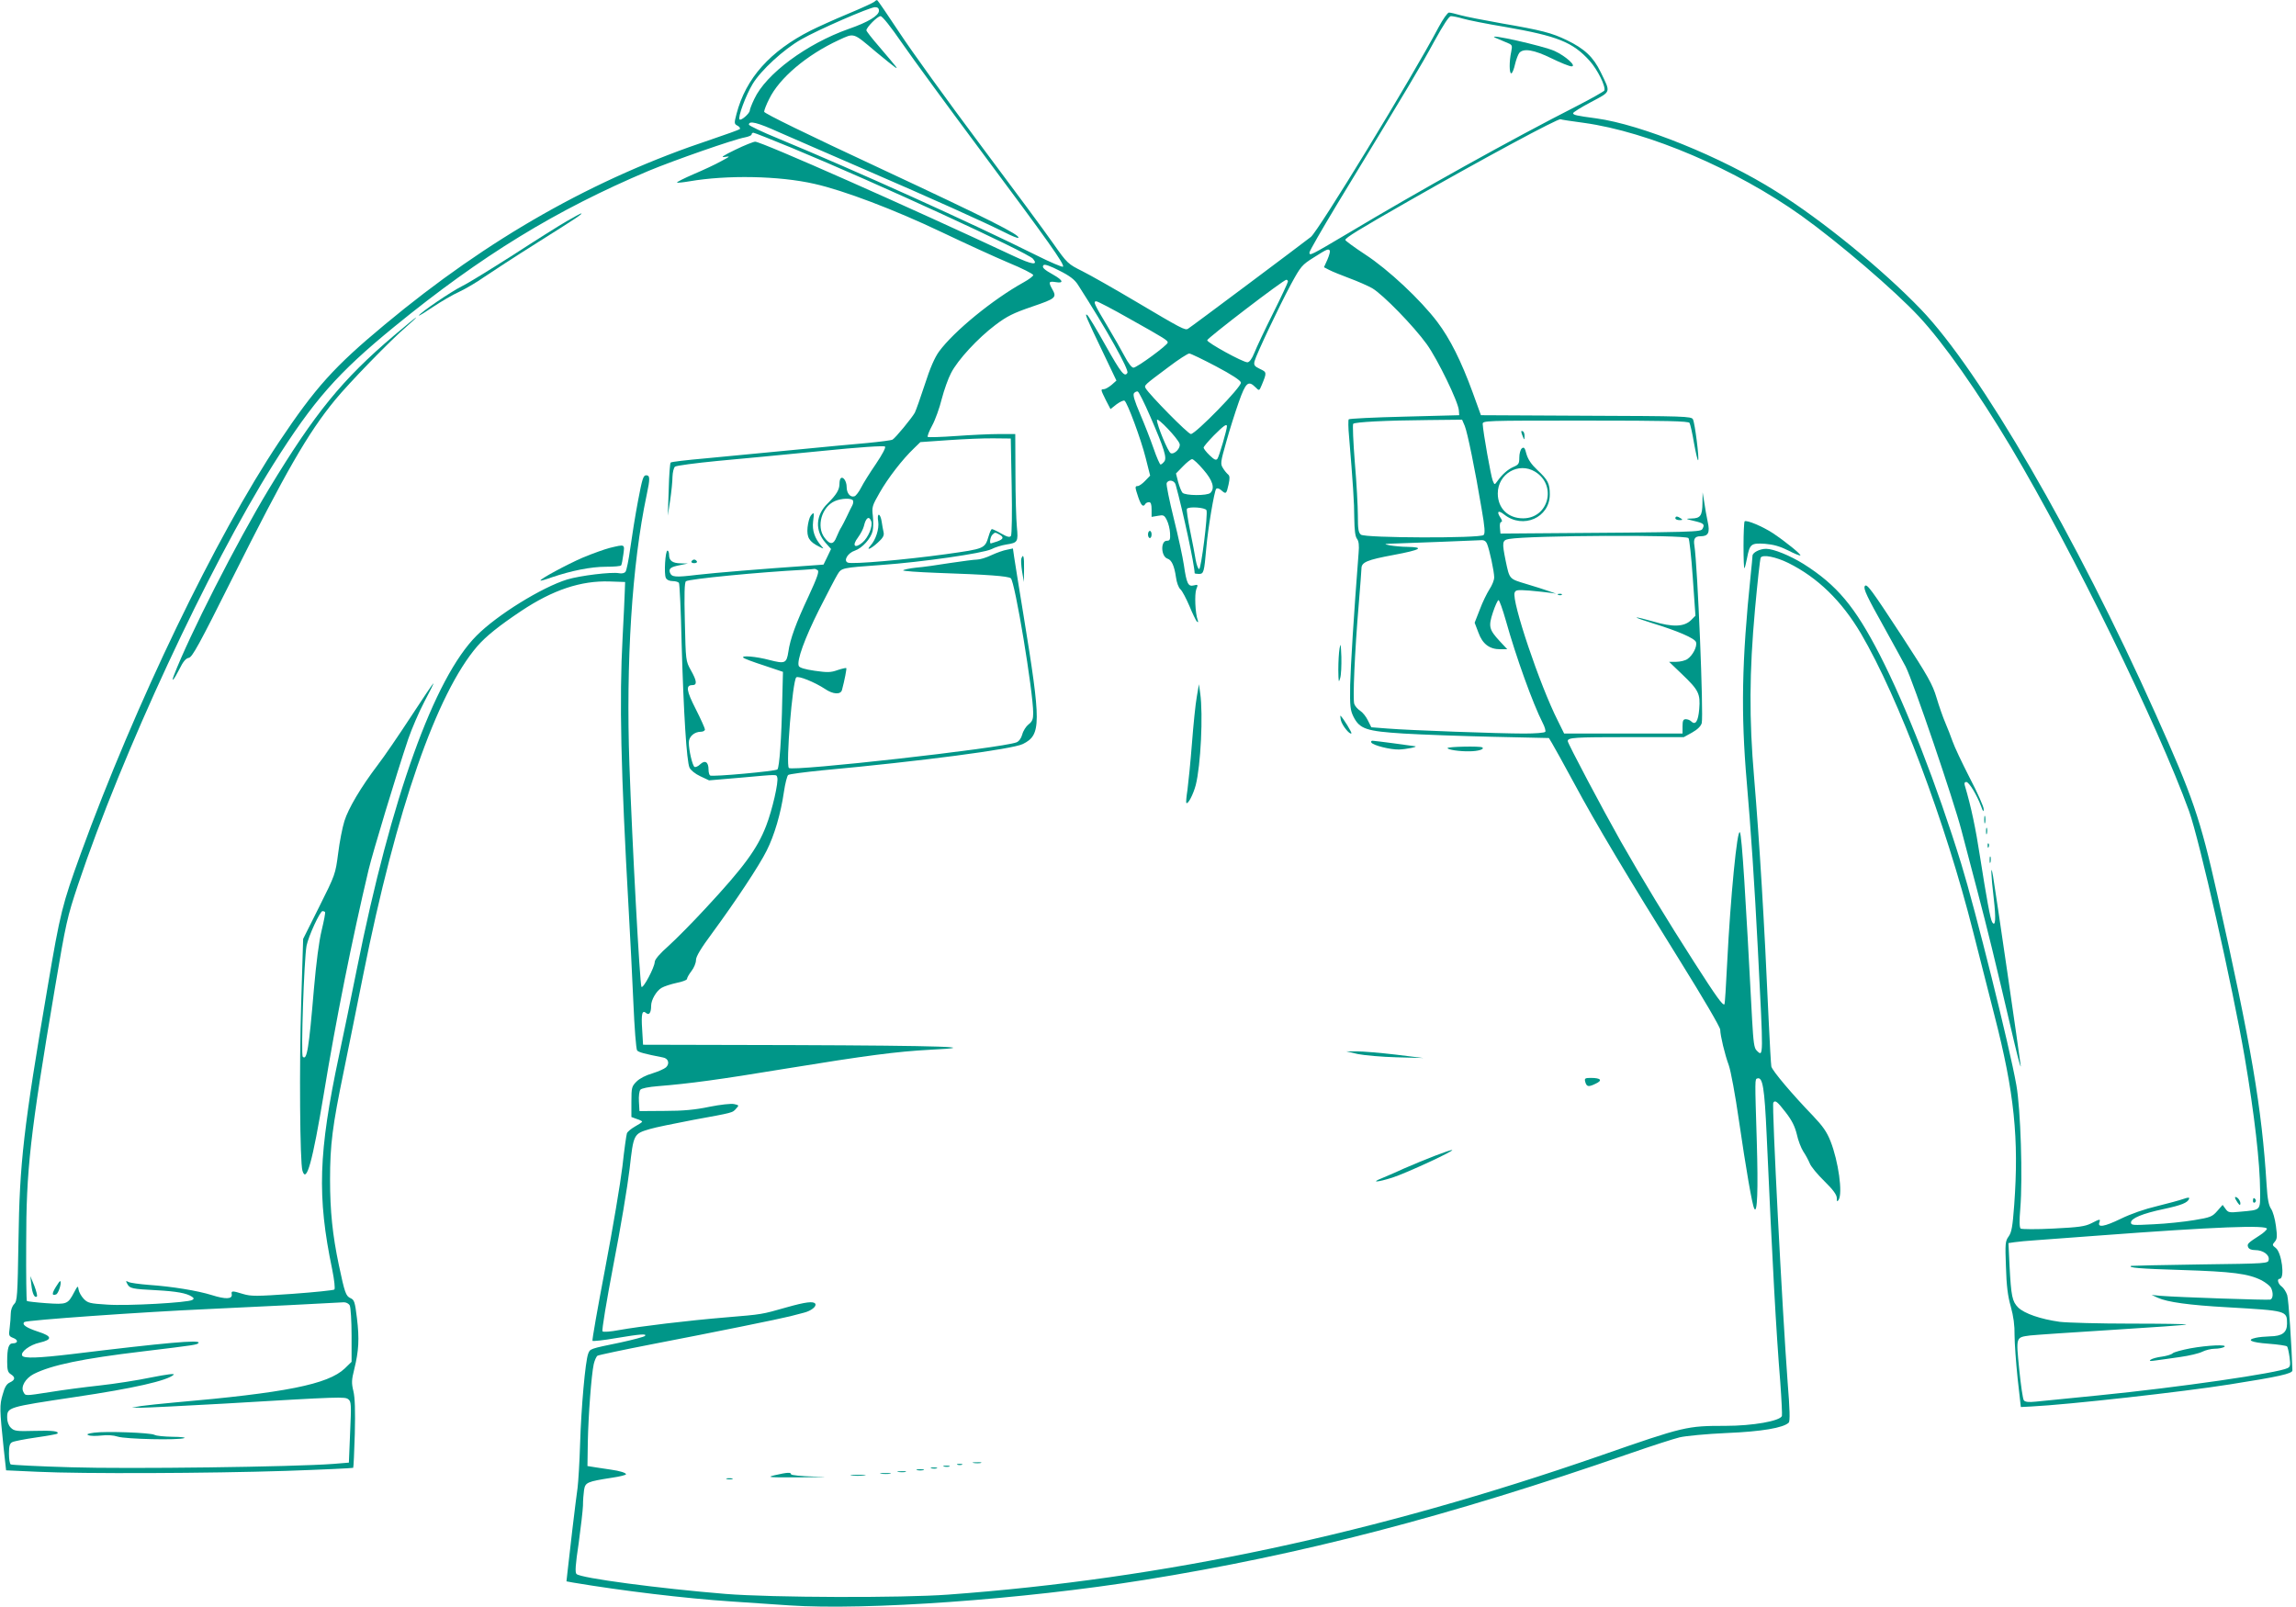 <?xml version="1.0" standalone="no"?>
<!DOCTYPE svg PUBLIC "-//W3C//DTD SVG 20010904//EN"
 "http://www.w3.org/TR/2001/REC-SVG-20010904/DTD/svg10.dtd">
<svg version="1.0" xmlns="http://www.w3.org/2000/svg"
 width="1280pt" height="896pt" viewBox="0 0 1280 896"
 preserveAspectRatio="xMidYMid meet">
<g transform="translate(0,896) scale(0.1,-0.1)"
fill="#009688" stroke="none">
<path d="M4874 8950 c-5 -5 -72 -36 -149 -68 -77 -32 -169 -74 -205 -92 -227
-115 -362 -266 -414 -465 -14 -53 -13 -56 6 -66 11 -6 16 -14 12 -19 -5 -4
-77 -30 -160 -58 -650 -216 -1240 -550 -1818 -1031 -284 -236 -387 -351 -591
-656 -352 -528 -802 -1462 -1105 -2295 -103 -284 -114 -327 -184 -740 -135
-791 -157 -983 -163 -1419 -5 -309 -7 -335 -24 -352 -11 -11 -19 -33 -19 -53
0 -18 -3 -54 -6 -79 -6 -44 -5 -47 20 -57 29 -11 27 -30 -3 -30 -23 0 -31 -27
-31 -102 0 -47 4 -60 20 -70 27 -17 25 -32 -5 -46 -18 -8 -29 -26 -40 -67 -18
-60 -17 -83 5 -296 l14 -127 175 -8 c253 -12 956 -9 1386 5 204 7 372 15 374
17 2 2 6 87 9 189 3 132 1 202 -8 239 -11 46 -10 62 5 122 25 101 29 169 15
284 -11 91 -15 103 -36 112 -26 12 -32 29 -65 185 -35 166 -49 301 -49 476 0
194 13 298 77 607 24 118 73 359 108 535 185 925 409 1568 636 1832 49 56 120
113 244 196 177 118 333 170 493 165 l87 -3 -2 -55 c-1 -30 -6 -144 -12 -253
-19 -349 -10 -744 34 -1522 8 -143 20 -375 26 -515 6 -140 15 -260 21 -267 8
-10 42 -19 144 -39 30 -5 39 -34 17 -55 -10 -9 -45 -24 -77 -34 -35 -10 -70
-28 -87 -45 -27 -27 -29 -33 -29 -113 l0 -85 30 -11 c17 -5 30 -12 30 -15 0
-3 -18 -15 -40 -27 -21 -12 -42 -29 -45 -38 -3 -8 -15 -91 -25 -184 -11 -92
-54 -348 -96 -568 -42 -220 -74 -402 -71 -405 3 -3 62 3 130 15 138 23 176 26
162 12 -6 -5 -66 -21 -135 -36 -175 -36 -170 -35 -181 -63 -16 -42 -39 -302
-45 -502 -3 -102 -10 -212 -14 -245 -9 -60 -48 -389 -57 -476 l-5 -46 38 -7
c274 -46 623 -88 879 -105 83 -6 229 -15 325 -22 429 -29 1302 33 1980 142
872 140 1692 353 2709 706 118 41 242 81 275 89 34 8 150 19 261 24 196 8 318
29 347 58 8 8 6 76 -6 224 -30 402 -89 1545 -80 1560 10 16 22 7 69 -54 35
-45 51 -78 62 -122 7 -34 24 -77 36 -96 13 -19 29 -49 36 -66 6 -17 43 -62 81
-99 50 -49 70 -77 70 -95 0 -20 2 -22 10 -10 24 37 -1 215 -45 327 -21 53 -43
84 -99 143 -112 116 -226 250 -231 274 -2 11 -9 129 -15 261 -24 546 -51 991
-81 1350 -28 327 -27 585 5 938 14 153 28 282 32 288 11 19 85 4 154 -30 163
-81 297 -211 405 -394 209 -356 471 -1052 625 -1662 38 -148 91 -359 119 -467
111 -430 137 -687 110 -1057 -9 -119 -14 -151 -31 -175 -19 -26 -20 -39 -15
-170 3 -104 10 -162 27 -221 15 -54 22 -106 21 -160 0 -44 8 -152 17 -240 l18
-160 59 3 c203 10 849 82 1105 123 273 43 350 60 350 78 -4 134 -21 394 -29
420 -6 18 -20 40 -31 48 -20 14 -28 43 -11 43 30 0 12 146 -22 172 -20 15 -20
18 -5 35 13 15 14 29 6 88 -5 39 -17 81 -27 95 -13 19 -20 53 -25 135 -26 426
-86 777 -275 1619 -96 427 -136 542 -344 1006 -443 989 -978 1911 -1307 2254
-214 223 -551 498 -810 660 -303 191 -751 372 -1001 406 -112 15 -129 19 -129
29 0 5 45 33 100 62 114 61 110 50 54 166 -41 85 -90 131 -189 179 -85 41
-139 55 -365 94 -96 17 -198 37 -227 45 -28 8 -57 15 -65 15 -8 0 -34 -37 -58
-82 -152 -287 -669 -1134 -712 -1169 -43 -34 -669 -503 -685 -512 -16 -10 -35
0 -293 153 -118 70 -252 146 -296 168 -80 40 -84 43 -162 154 -43 62 -227 311
-409 554 -181 242 -383 522 -448 621 -66 100 -122 182 -125 182 -4 1 -10 -3
-16 -9z m26 -50 c0 -27 -61 -64 -168 -101 -235 -83 -462 -251 -527 -391 -14
-29 -25 -58 -25 -64 0 -16 -49 -59 -57 -50 -11 11 34 133 73 198 46 76 173
193 270 248 96 55 381 179 412 180 15 0 22 -6 22 -20z m130 -182 c58 -84 258
-357 445 -608 368 -494 462 -626 451 -637 -3 -4 -71 25 -149 64 -355 177
-1005 471 -1437 650 -91 37 -165 73 -165 78 0 24 48 12 165 -41 69 -30 286
-125 483 -210 370 -160 661 -291 781 -351 37 -19 70 -32 73 -29 14 14 -164
104 -759 382 -421 196 -658 312 -658 321 0 8 12 40 28 71 56 116 209 246 389
329 87 40 77 43 206 -66 51 -42 99 -81 107 -86 17 -10 20 -13 -88 114 -40 46
-72 87 -72 92 0 16 62 79 79 79 10 0 57 -59 121 -152z m3126 138 c27 -8 132
-29 234 -46 294 -51 378 -85 472 -189 44 -49 91 -143 82 -166 -3 -5 -71 -44
-151 -85 -367 -187 -879 -472 -1280 -712 -206 -122 -213 -126 -213 -106 0 8
68 126 151 264 406 668 472 779 544 912 53 96 83 142 94 142 10 0 40 -6 67
-14z m674 -581 c361 -50 850 -259 1214 -519 208 -149 519 -416 654 -561 138
-148 328 -419 515 -732 343 -576 817 -1546 991 -2026 58 -162 242 -976 310
-1372 55 -323 85 -588 86 -746 0 -111 7 -104 -111 -115 -61 -6 -67 -5 -82 16
l-16 22 -30 -34 c-28 -32 -38 -36 -129 -51 -54 -9 -155 -20 -225 -23 -116 -6
-127 -6 -127 10 0 23 64 50 183 75 98 21 133 35 141 57 3 9 -6 8 -32 -1 -20
-7 -86 -25 -147 -40 -68 -16 -146 -43 -203 -71 -91 -44 -130 -50 -118 -19 7
20 3 19 -46 -6 -34 -17 -69 -22 -212 -29 -94 -5 -176 -4 -181 0 -7 6 -8 43 -2
112 14 171 2 554 -22 688 -37 212 -229 979 -307 1233 -136 440 -306 876 -455
1167 -138 268 -238 388 -425 506 -76 47 -167 84 -208 84 -36 0 -76 -21 -76
-39 0 -9 -5 -56 -10 -106 -50 -483 -55 -773 -22 -1155 22 -251 44 -580 62
-935 31 -607 32 -601 -7 -562 -14 13 -18 47 -25 169 -37 706 -57 1026 -68
1047 -15 28 -53 -364 -71 -724 -6 -126 -13 -232 -15 -234 -9 -10 -44 39 -169
234 -149 232 -293 469 -410 675 -100 177 -295 545 -295 558 0 20 38 22 340 22
l307 0 47 26 c30 17 48 35 53 52 11 46 -23 877 -41 991 -6 37 3 51 34 51 44 0
54 20 40 82 -6 29 -15 78 -19 108 l-9 55 -1 -61 c-1 -69 -11 -84 -61 -85 -35
-1 -34 -2 12 -13 56 -13 63 -19 50 -43 -11 -20 -2 -20 -997 -27 l-130 -1 -3
33 c-2 18 1 32 8 32 6 0 4 11 -6 25 -22 34 -11 42 22 16 105 -83 254 -17 254
112 0 61 -10 81 -70 137 -33 31 -51 58 -60 88 -9 36 -14 41 -26 32 -8 -7 -14
-30 -14 -51 0 -34 -4 -40 -32 -52 -32 -14 -64 -42 -92 -82 -14 -19 -14 -19
-24 5 -10 23 -54 271 -56 315 -1 20 5 20 572 20 456 0 574 -3 581 -13 4 -7 16
-58 25 -113 10 -55 20 -98 23 -95 7 7 -18 207 -29 228 -8 17 -49 18 -595 20
l-587 3 -46 127 c-64 175 -126 299 -197 393 -93 123 -273 292 -402 376 -61 40
-111 77 -111 81 0 12 75 58 350 215 419 239 838 465 850 458 3 -2 62 -11 130
-20z m-4417 -139 c487 -202 1316 -584 1346 -619 31 -38 -5 -33 -107 15 -574
269 -1406 638 -1442 638 -9 0 -60 -20 -111 -45 -68 -33 -84 -44 -59 -40 33 5
32 4 -20 -24 -30 -17 -99 -49 -153 -72 -53 -23 -95 -44 -93 -47 3 -2 34 1 69
7 209 36 500 31 697 -14 162 -36 449 -145 709 -269 130 -62 298 -139 374 -171
75 -31 137 -62 137 -69 0 -6 -24 -24 -53 -40 -173 -96 -389 -273 -472 -386
-24 -33 -50 -92 -79 -183 -24 -73 -49 -144 -56 -158 -16 -29 -108 -141 -124
-150 -6 -4 -69 -12 -141 -19 -71 -6 -263 -24 -425 -40 -162 -16 -378 -36 -480
-46 -102 -9 -188 -19 -191 -23 -4 -3 -9 -71 -11 -151 l-5 -145 13 85 c7 47 13
106 13 131 1 26 7 51 14 57 7 6 114 20 237 32 124 11 382 36 575 55 217 22
353 31 359 25 5 -5 -14 -42 -51 -97 -33 -48 -70 -107 -82 -131 -12 -24 -29
-46 -37 -49 -23 -8 -44 16 -44 52 0 32 -20 61 -33 48 -4 -3 -7 -17 -7 -30 0
-34 -17 -61 -66 -110 -67 -65 -72 -151 -12 -219 l31 -35 -21 -44 -21 -43 -83
-6 c-258 -18 -517 -39 -621 -51 -124 -15 -142 -13 -152 12 -8 23 4 32 56 42
l44 9 -40 1 c-47 1 -65 15 -65 48 0 13 -4 23 -9 23 -12 0 -20 -131 -9 -152 5
-11 20 -18 38 -18 16 0 32 -5 35 -10 4 -6 11 -157 15 -336 11 -391 28 -660 44
-694 6 -14 32 -35 60 -48 l49 -23 176 15 c212 19 198 19 204 2 9 -23 -28 -184
-62 -271 -49 -127 -124 -230 -338 -460 -71 -77 -164 -171 -206 -209 -49 -43
-77 -76 -77 -90 -1 -30 -65 -151 -74 -138 -9 15 -52 807 -67 1238 -20 572 14
1116 96 1504 20 93 19 110 -3 110 -16 0 -22 -21 -45 -142 -15 -79 -34 -197
-43 -263 -9 -66 -21 -126 -27 -133 -6 -8 -21 -11 -36 -8 -42 8 -216 -13 -289
-35 -140 -43 -390 -197 -505 -313 -236 -236 -476 -902 -667 -1856 -33 -162
-77 -380 -100 -485 -115 -542 -123 -785 -38 -1193 12 -60 17 -107 12 -112 -5
-4 -110 -15 -234 -24 -201 -14 -230 -14 -274 -1 -62 19 -68 19 -64 -2 4 -27
-35 -28 -111 -4 -80 25 -222 48 -351 57 -52 4 -103 11 -113 16 -16 8 -17 7 -7
-11 13 -25 26 -28 165 -35 108 -6 166 -16 195 -36 12 -8 12 -12 2 -18 -23 -15
-363 -34 -474 -26 -98 6 -109 9 -132 33 -13 14 -26 37 -28 51 -3 23 -5 22 -25
-16 -35 -66 -40 -68 -156 -60 -56 4 -104 10 -107 12 -3 3 -5 146 -4 317 0 417
21 603 160 1427 62 368 68 394 130 580 245 731 724 1761 1087 2340 226 359
359 510 676 769 485 396 900 650 1416 868 139 58 476 176 538 187 20 4 37 11
37 16 0 6 5 10 10 10 6 0 101 -38 213 -84z m3001 -574 c2 -4 -4 -27 -14 -50
l-19 -42 29 -15 c17 -9 67 -29 112 -46 46 -17 103 -42 128 -56 61 -36 231
-211 304 -312 61 -85 176 -322 179 -369 l2 -27 -305 -8 c-168 -4 -308 -11
-311 -15 -3 -4 -3 -47 2 -97 21 -252 29 -369 29 -455 1 -66 5 -101 15 -114 10
-13 13 -36 9 -80 -27 -345 -44 -625 -47 -736 -2 -118 1 -140 18 -175 35 -70
72 -82 280 -95 99 -6 322 -14 495 -18 l315 -7 18 -30 c10 -16 65 -116 122
-221 123 -229 294 -515 593 -995 127 -204 222 -366 222 -380 1 -35 25 -136 48
-199 11 -31 36 -165 56 -305 40 -274 74 -472 86 -494 17 -32 22 104 14 372
-11 356 -11 350 3 354 30 10 40 -52 52 -317 32 -715 53 -1097 76 -1378 7 -96
11 -180 9 -187 -11 -28 -162 -55 -315 -55 -215 0 -229 -3 -694 -165 -1259
-437 -2435 -688 -3640 -776 -257 -19 -980 -17 -1241 4 -367 30 -808 88 -830
111 -9 8 -6 52 12 171 12 88 23 183 24 210 0 28 3 67 6 87 7 43 16 47 157 69
42 6 77 15 77 19 0 8 -34 19 -85 26 -16 2 -52 8 -80 12 l-50 8 2 134 c3 150
20 374 33 434 5 21 14 42 21 47 7 4 143 33 303 64 353 68 717 142 771 156 22
6 57 15 77 20 40 10 72 35 63 50 -10 15 -53 10 -159 -20 -141 -40 -133 -39
-337 -56 -217 -18 -480 -50 -598 -71 -47 -9 -87 -12 -92 -7 -5 5 22 167 61
372 39 199 79 440 90 534 22 195 22 195 113 222 29 9 138 31 242 51 224 41
218 39 239 63 17 18 16 19 -11 25 -16 4 -78 -3 -138 -15 -80 -17 -148 -23
-250 -23 l-140 -1 -3 53 c-2 30 2 59 8 66 6 8 47 16 98 20 175 14 345 37 702
96 466 76 630 97 815 107 310 15 63 23 -765 26 l-835 2 -5 85 c-6 89 0 111 23
91 16 -13 27 3 27 41 0 33 29 83 58 100 15 9 53 21 85 28 31 6 57 16 57 22 0
6 11 26 25 44 14 18 25 45 25 61 0 20 27 65 93 154 127 173 260 373 301 456
43 85 79 208 96 326 7 48 18 91 24 96 6 5 92 16 191 26 544 50 1063 118 1118
147 102 51 102 112 3 718 -25 151 -48 297 -52 323 l-7 49 -33 -7 c-19 -3 -58
-17 -86 -30 -29 -14 -65 -25 -81 -25 -15 0 -82 -9 -150 -19 -67 -11 -152 -23
-190 -26 -37 -4 -69 -11 -72 -15 -2 -4 82 -10 188 -14 289 -10 395 -18 412
-30 23 -16 125 -634 125 -752 0 -34 -5 -47 -26 -63 -14 -11 -30 -36 -35 -56
-6 -22 -19 -39 -32 -44 -86 -33 -1249 -163 -1269 -143 -18 18 20 484 41 505
11 11 104 -27 160 -64 45 -31 88 -33 95 -6 14 52 27 119 24 122 -2 2 -24 -3
-48 -11 -39 -14 -57 -14 -128 -4 -55 8 -85 17 -89 27 -12 30 33 153 113 313
46 91 92 179 103 197 23 37 22 37 245 53 226 16 566 65 613 88 21 11 58 22 83
26 64 10 67 14 59 98 -4 40 -8 173 -8 296 l-1 222 -90 0 c-49 0 -157 -5 -240
-11 -83 -6 -154 -8 -158 -5 -3 4 8 33 25 64 17 31 41 98 53 147 13 50 36 115
52 145 37 73 150 195 247 268 65 49 99 66 204 102 135 46 140 51 112 100 -21
38 -18 43 21 37 46 -8 41 10 -12 40 -54 30 -68 43 -56 55 6 6 38 -5 88 -31 58
-29 85 -50 103 -78 160 -249 287 -476 276 -492 -15 -26 -35 -1 -120 150 -49
88 -96 166 -103 172 -18 14 -8 -10 89 -212 l73 -153 -27 -24 c-16 -13 -35 -24
-43 -24 -19 0 -18 -2 11 -61 l26 -50 34 27 c19 14 39 23 44 20 16 -10 92 -215
118 -319 l25 -99 -28 -29 c-15 -16 -34 -29 -41 -29 -17 0 -16 -6 3 -63 16 -46
27 -57 39 -37 3 6 13 10 21 10 10 0 14 -12 14 -41 l0 -41 35 6 c31 6 36 4 50
-24 9 -18 17 -50 18 -73 2 -36 -1 -42 -18 -42 -36 0 -33 -88 4 -100 23 -7 38
-41 47 -104 4 -29 14 -57 25 -67 10 -9 32 -51 50 -93 17 -42 36 -80 41 -86 8
-7 9 -4 5 8 -14 38 -18 143 -8 171 11 27 10 28 -14 22 -31 -8 -40 10 -55 114
-6 41 -31 158 -56 258 -25 101 -43 190 -40 198 9 22 43 17 50 -8 41 -148 106
-451 106 -494 0 -2 11 -4 24 -4 27 0 29 9 41 145 9 108 45 319 55 329 6 6 16
3 28 -7 27 -24 29 -22 41 31 8 36 7 49 -3 57 -7 6 -20 21 -28 35 -15 23 -14
33 18 145 18 66 50 166 70 223 39 110 53 123 94 82 20 -20 20 -20 34 13 29 70
29 72 -10 90 -31 15 -35 21 -30 43 10 38 136 304 202 427 56 103 62 110 129
152 74 47 81 50 89 37z m-234 -172 c0 -5 -37 -85 -83 -177 -46 -92 -93 -192
-104 -220 -14 -35 -28 -53 -39 -53 -25 0 -224 109 -224 123 1 12 425 337 441
337 5 0 9 -4 9 -10z m-885 -206 c202 -113 215 -122 215 -134 0 -14 -172 -140
-191 -140 -10 0 -29 25 -49 63 -18 34 -61 110 -96 168 -75 125 -81 139 -62
139 7 0 90 -43 183 -96z m485 -267 c87 -46 136 -78 138 -90 5 -23 -253 -287
-279 -287 -16 0 -231 219 -252 255 -9 17 -10 16 128 119 55 42 107 75 115 75
8 0 76 -33 150 -72z m-368 -278 c80 -184 95 -234 78 -253 -7 -9 -16 -16 -20
-16 -4 0 -22 40 -39 90 -17 49 -51 136 -75 192 -32 75 -41 106 -34 116 6 7 16
11 21 9 6 -2 37 -64 69 -138z m164 -153 c8 -23 -28 -61 -49 -53 -15 6 -77 156
-77 185 1 19 116 -102 126 -132z m1590 99 c15 -37 57 -241 94 -463 18 -103 20
-136 11 -145 -19 -19 -662 -17 -684 2 -14 11 -17 32 -17 105 0 50 -7 184 -17
298 -9 114 -13 211 -9 215 10 10 182 19 419 21 l188 2 15 -35z m-1326 -2 c0
-19 -44 -170 -53 -181 -8 -10 -17 -6 -44 20 -18 17 -33 37 -33 42 0 6 26 36
57 68 54 54 73 68 73 51z m-1200 -333 c3 -150 1 -270 -4 -278 -7 -9 -19 -7
-54 13 -24 14 -48 25 -52 25 -4 0 -12 -17 -18 -38 -22 -72 -20 -71 -240 -102
-225 -31 -520 -57 -545 -47 -27 10 -1 54 39 67 41 14 90 68 99 110 4 18 4 55
1 84 -6 48 -4 56 38 129 46 81 127 186 191 247 l36 35 157 11 c86 6 200 11
252 10 l95 -1 5 -265z m1069 91 c52 -60 65 -103 39 -129 -17 -17 -142 -16
-156 1 -6 7 -17 34 -24 60 l-12 47 39 40 c21 22 44 40 51 40 7 0 35 -26 63
-59z m1849 -11 c123 -75 76 -260 -67 -260 -84 0 -141 56 -141 139 0 109 116
177 208 121z m-3803 -160 c3 -5 2 -17 -3 -27 -6 -10 -19 -38 -31 -63 -12 -25
-26 -52 -31 -60 -6 -8 -17 -32 -26 -53 -17 -45 -37 -46 -68 -4 -46 62 -15 171
58 203 36 16 92 18 101 4z m1971 -55 c9 -22 -30 -330 -41 -328 -6 1 -14 24
-19 50 -4 26 -18 100 -31 163 -13 63 -21 118 -18 123 9 14 103 8 109 -8z
m-1869 -61 c10 -27 -16 -91 -49 -119 -43 -36 -60 -18 -25 28 14 19 29 47 33
63 11 48 29 60 41 28z m714 -74 c27 -15 24 -26 -12 -39 -18 -6 -34 -11 -35
-11 -9 0 -3 37 8 48 15 15 15 15 39 2z m3842 -20 c5 -4 16 -103 24 -220 l15
-213 -25 -25 c-38 -37 -101 -40 -211 -7 -49 14 -90 24 -92 22 -2 -2 38 -16 89
-32 141 -43 235 -84 242 -105 8 -24 -18 -74 -47 -94 -12 -9 -41 -16 -63 -16
l-40 0 71 -68 c94 -90 104 -109 97 -196 -6 -69 -21 -92 -46 -67 -6 6 -19 11
-29 11 -14 0 -18 -8 -18 -40 l0 -40 -330 0 -330 0 -35 71 c-101 199 -259 669
-241 715 6 15 16 16 84 11 42 -4 93 -9 112 -12 l35 -5 -40 14 c-22 8 -79 26
-126 40 -96 29 -93 25 -115 129 -21 104 -20 115 19 122 118 20 979 24 1000 5z
m-1123 -32 c14 -33 40 -155 40 -187 0 -16 -12 -45 -26 -66 -14 -22 -39 -72
-54 -113 l-29 -74 21 -55 c23 -64 62 -93 122 -93 l39 0 -42 45 c-60 65 -64 82
-38 161 12 36 26 67 31 68 5 0 23 -51 41 -114 56 -201 150 -462 206 -572 11
-21 17 -43 14 -48 -3 -6 -57 -10 -118 -10 -138 0 -640 18 -762 28 l-90 7 -19
38 c-10 21 -29 45 -43 54 -14 9 -29 26 -33 38 -9 25 2 285 25 558 8 98 15 187
15 197 0 35 29 48 180 76 150 28 176 43 75 45 -27 0 -70 4 -95 8 -41 8 -37 9
40 11 97 3 421 16 463 18 20 2 30 -4 37 -20z m-3732 -147 c10 -6 -1 -39 -51
-147 -70 -149 -102 -237 -112 -308 -10 -65 -19 -68 -105 -46 -75 20 -160 27
-146 13 4 -5 55 -24 114 -43 l107 -36 -4 -154 c-4 -216 -16 -379 -27 -390 -10
-10 -362 -42 -375 -34 -5 3 -9 18 -9 33 0 42 -19 55 -46 30 -12 -12 -27 -18
-32 -15 -12 7 -32 94 -32 136 0 33 31 60 67 60 13 0 23 6 23 13 0 6 -23 58
-51 113 -53 104 -57 134 -19 134 28 0 25 24 -9 84 -28 51 -28 52 -33 268 -4
156 -2 220 6 227 16 13 408 51 656 64 30 2 57 4 60 5 3 1 11 -2 18 -7z m8080
-3673 c-3 -7 -20 -23 -39 -35 -67 -43 -73 -49 -66 -66 4 -11 18 -17 39 -17 44
0 80 -26 76 -53 -3 -22 -3 -22 -383 -27 -209 -3 -382 -7 -384 -8 -20 -10 47
-16 281 -23 284 -9 372 -20 447 -58 22 -12 45 -30 51 -40 14 -27 13 -61 -3
-67 -12 -4 -512 13 -612 21 l-50 5 35 -16 c53 -24 173 -41 390 -53 329 -19
330 -19 330 -91 0 -50 -27 -70 -95 -71 -27 -1 -63 -4 -79 -8 -56 -12 -26 -26
70 -33 54 -4 100 -11 104 -15 4 -4 10 -31 14 -60 6 -44 4 -54 -11 -61 -50 -27
-609 -108 -1053 -152 -162 -16 -320 -32 -351 -35 -39 -4 -59 -2 -66 7 -6 7
-17 85 -26 173 -18 183 -20 178 61 189 26 3 231 17 456 31 225 14 412 27 414
30 3 3 -137 5 -311 5 -173 0 -351 5 -394 10 -107 15 -197 46 -232 80 -33 34
-39 61 -48 232 l-6 127 34 5 c19 3 72 8 119 11 47 3 204 15 350 26 652 49 945
60 938 37z m-10688 -427 c5 -11 10 -85 10 -167 l0 -147 -38 -37 c-94 -89 -331
-136 -952 -190 -69 -6 -150 -15 -180 -19 l-55 -9 50 -1 c28 0 237 10 465 23
655 39 673 39 692 24 16 -12 17 -29 10 -183 l-7 -170 -85 -7 c-223 -17 -1146
-29 -1463 -19 -180 5 -332 13 -337 16 -6 3 -10 31 -10 60 0 42 4 57 18 64 9 5
69 17 132 26 63 9 117 19 119 21 14 14 -25 19 -124 16 -104 -3 -116 -1 -135
18 -12 12 -20 33 -20 55 0 59 0 59 380 116 324 48 513 91 548 124 9 8 -34 3
-125 -15 -76 -16 -206 -36 -288 -45 -83 -9 -205 -25 -272 -36 -149 -23 -140
-23 -153 1 -15 29 12 75 58 99 99 50 271 86 607 126 298 36 305 37 312 48 11
18 -182 1 -707 -63 -186 -22 -266 -25 -276 -9 -12 20 42 61 97 73 73 17 70 36
-8 61 -67 22 -93 40 -77 54 10 10 658 56 1019 72 242 11 721 35 762 38 13 0
27 -7 33 -18z"/>
<path d="M8335 8750 c11 -5 37 -16 59 -25 38 -15 38 -16 31 -53 -12 -55 -11
-122 0 -121 6 0 15 23 21 50 6 26 17 55 24 64 23 27 81 18 179 -30 51 -25 101
-45 112 -45 31 0 -33 58 -95 86 -62 28 -386 101 -331 74z"/>
<path d="M8481 6553 c0 -4 4 -17 9 -28 8 -19 9 -19 9 2 1 12 -3 25 -9 28 -5 3
-10 3 -9 -2z"/>
<path d="M9340 6070 c0 -5 10 -10 23 -10 18 0 19 2 7 10 -19 13 -30 13 -30 0z"/>
<path d="M9726 6053 c-3 -4 -6 -65 -6 -136 0 -72 2 -128 5 -125 3 2 9 28 15
58 15 77 22 83 100 78 47 -4 83 -14 129 -37 34 -18 65 -30 68 -28 5 6 -80 75
-153 124 -56 37 -148 76 -158 66z"/>
<path d="M10396 5692 c-9 -15 13 -60 113 -239 49 -89 101 -183 115 -210 42
-83 267 -744 311 -913 12 -47 52 -197 88 -335 60 -229 91 -354 207 -850 22
-93 38 -150 35 -125 -6 53 -141 982 -154 1055 -14 81 -12 10 4 -125 13 -112
10 -162 -9 -131 -10 15 -32 138 -67 361 -25 162 -49 278 -86 403 -3 11 0 17 9
17 15 0 59 -72 83 -137 10 -29 14 -32 14 -15 1 12 -34 91 -78 175 -43 84 -86
175 -95 202 -10 28 -28 75 -41 105 -13 30 -35 93 -49 140 -22 74 -47 119 -191
340 -173 264 -198 299 -209 282z"/>
<path d="M11062 4390 c0 -19 2 -27 5 -17 2 9 2 25 0 35 -3 9 -5 1 -5 -18z"/>
<path d="M11072 4325 c0 -16 2 -22 5 -12 2 9 2 23 0 30 -3 6 -5 -1 -5 -18z"/>
<path d="M11081 4244 c0 -11 3 -14 6 -6 3 7 2 16 -1 19 -3 4 -6 -2 -5 -13z"/>
<path d="M11092 4165 c0 -16 2 -22 5 -12 2 9 2 23 0 30 -3 6 -5 -1 -5 -18z"/>
<path d="M12460 2283 c0 -5 7 -18 15 -29 12 -16 14 -16 15 -3 0 9 -7 22 -15
29 -8 7 -15 8 -15 3z"/>
<path d="M12560 2264 c0 -8 5 -12 10 -9 6 4 8 11 5 16 -9 14 -15 11 -15 -7z"/>
<path d="M3160 7727 c-42 -24 -177 -109 -300 -189 -124 -79 -253 -159 -287
-175 -58 -29 -226 -143 -238 -162 -2 -5 32 16 78 47 45 30 111 69 147 85 36
17 99 54 140 83 41 28 176 116 300 194 207 130 252 160 240 160 -3 0 -39 -19
-80 -43z"/>
<path d="M2195 7088 c-286 -243 -439 -430 -695 -853 -181 -299 -446 -820 -531
-1042 -16 -43 1 -23 31 36 21 43 36 60 52 63 19 2 58 73 243 443 298 595 421
810 573 995 74 91 314 338 397 408 33 29 58 52 55 52 -3 0 -59 -46 -125 -102z"/>
<path d="M4520 6085 c-7 -9 -15 -38 -18 -66 -5 -55 9 -79 63 -106 29 -15 30
-15 14 3 -37 42 -52 86 -46 136 7 53 5 55 -13 33z"/>
<path d="M3399 5905 c-31 -8 -97 -32 -148 -53 -90 -39 -244 -122 -238 -129 2
-2 30 6 63 18 109 37 218 59 301 59 45 0 84 3 86 8 3 4 8 31 12 60 8 59 11 58
-76 37z"/>
<path d="M3855 5830 c-3 -5 3 -10 15 -10 12 0 18 5 15 10 -3 6 -10 10 -15 10
-5 0 -12 -4 -15 -10z"/>
<path d="M2290 4963 c-68 -104 -150 -224 -184 -268 -94 -124 -164 -242 -186
-313 -11 -35 -27 -116 -35 -181 -15 -115 -16 -118 -105 -296 l-90 -180 -11
-360 c-11 -347 -7 -886 7 -932 22 -75 56 48 119 427 68 415 158 863 250 1251
23 96 155 533 221 729 20 58 60 151 90 208 30 56 53 102 50 102 -2 0 -59 -84
-126 -187z m-478 -1088 c3 -3 -6 -49 -19 -103 -15 -62 -30 -179 -43 -327 -28
-332 -39 -400 -62 -377 -11 11 7 543 21 619 11 54 75 193 89 193 5 0 11 -2 14
-5z"/>
<path d="M175 1795 c5 -48 18 -75 31 -63 3 4 -4 31 -15 60 l-22 53 6 -50z"/>
<path d="M311 1784 c-23 -38 -22 -50 2 -41 13 5 32 65 23 74 -2 2 -13 -13 -25
-33z"/>
<path d="M6400 5980 c0 -11 5 -20 10 -20 6 0 10 9 10 20 0 11 -4 20 -10 20 -5
0 -10 -9 -10 -20z"/>
<path d="M5694 5846 c-3 -7 -1 -40 4 -72 l10 -59 1 73 c1 69 -4 88 -15 58z"/>
<path d="M7468 5345 c-4 -22 -7 -76 -7 -120 1 -68 2 -75 10 -47 6 18 8 72 7
120 -3 72 -4 80 -10 47z"/>
<path d="M6672 5075 c-7 -38 -19 -155 -27 -260 -8 -104 -20 -221 -25 -259 -6
-38 -9 -71 -6 -73 9 -9 38 47 52 99 28 109 42 394 25 513 l-7 50 -12 -70z"/>
<path d="M7475 4945 c7 -30 50 -83 59 -74 4 4 -44 82 -60 98 -3 3 -2 -8 1 -24z"/>
<path d="M7645 4820 c10 -16 105 -40 154 -39 39 1 107 15 91 18 -15 3 -227 31
-238 31 -7 0 -10 -4 -7 -10z"/>
<path d="M8070 4789 c0 -9 66 -19 120 -18 51 0 89 12 73 22 -13 8 -193 4 -193
-4z"/>
<path d="M7570 3083 c36 -7 133 -16 215 -18 l150 -4 -155 19 c-85 10 -182 18
-215 18 l-60 0 65 -15z"/>
<path d="M8837 2930 c8 -30 18 -32 57 -13 42 19 32 33 -26 33 -31 0 -35 -3
-31 -20z"/>
<path d="M8000 2516 c-47 -18 -125 -50 -175 -72 -49 -23 -105 -46 -123 -54
-63 -25 -22 -22 60 4 76 24 356 154 333 154 -5 1 -48 -14 -95 -32z"/>
<path d="M5428 803 c12 -2 30 -2 40 0 9 3 -1 5 -23 4 -22 0 -30 -2 -17 -4z"/>
<path d="M5338 793 c6 -2 18 -2 25 0 6 3 1 5 -13 5 -14 0 -19 -2 -12 -5z"/>
<path d="M5263 783 c9 -2 23 -2 30 0 6 3 -1 5 -18 5 -16 0 -22 -2 -12 -5z"/>
<path d="M5193 773 c9 -2 23 -2 30 0 6 3 -1 5 -18 5 -16 0 -22 -2 -12 -5z"/>
<path d="M5113 763 c9 -2 25 -2 35 0 9 3 1 5 -18 5 -19 0 -27 -2 -17 -5z"/>
<path d="M5008 753 c12 -2 30 -2 40 0 9 3 -1 5 -23 4 -22 0 -30 -2 -17 -4z"/>
<path d="M4320 735 c-50 -12 -37 -13 150 -12 139 1 162 2 73 4 -77 2 -133 8
-133 13 0 12 -20 11 -90 -5z"/>
<path d="M4913 743 c15 -2 37 -2 50 0 12 2 0 4 -28 4 -27 0 -38 -2 -22 -4z"/>
<path d="M4747 733 c18 -2 50 -2 70 0 21 2 7 4 -32 4 -38 0 -55 -2 -38 -4z"/>
<path d="M4053 713 c9 -2 23 -2 30 0 6 3 -1 5 -18 5 -16 0 -22 -2 -12 -5z"/>
<path d="M4896 6052 c6 -40 -13 -101 -43 -134 -28 -31 2 -19 40 16 29 26 37
40 33 58 -3 13 -8 40 -11 61 -3 20 -10 37 -16 37 -5 0 -7 -16 -3 -38z"/>
<path d="M8688 5643 c7 -3 16 -2 19 1 4 3 -2 6 -13 5 -11 0 -14 -3 -6 -6z"/>
<path d="M12210 1442 c-47 -9 -90 -21 -97 -27 -6 -7 -33 -15 -60 -19 -26 -3
-55 -11 -63 -17 -11 -8 -3 -9 30 -4 25 3 86 12 135 19 50 7 104 20 122 29 18
9 49 17 70 17 21 0 45 5 53 10 23 15 -91 10 -190 -8z"/>
<path d="M525 972 c-36 -5 -45 -9 -32 -14 10 -5 42 -5 71 -2 33 4 68 2 92 -6
42 -14 341 -21 372 -8 9 3 -20 7 -66 7 -46 1 -91 5 -101 11 -23 12 -269 21
-336 12z"/>
</g>
</svg>
